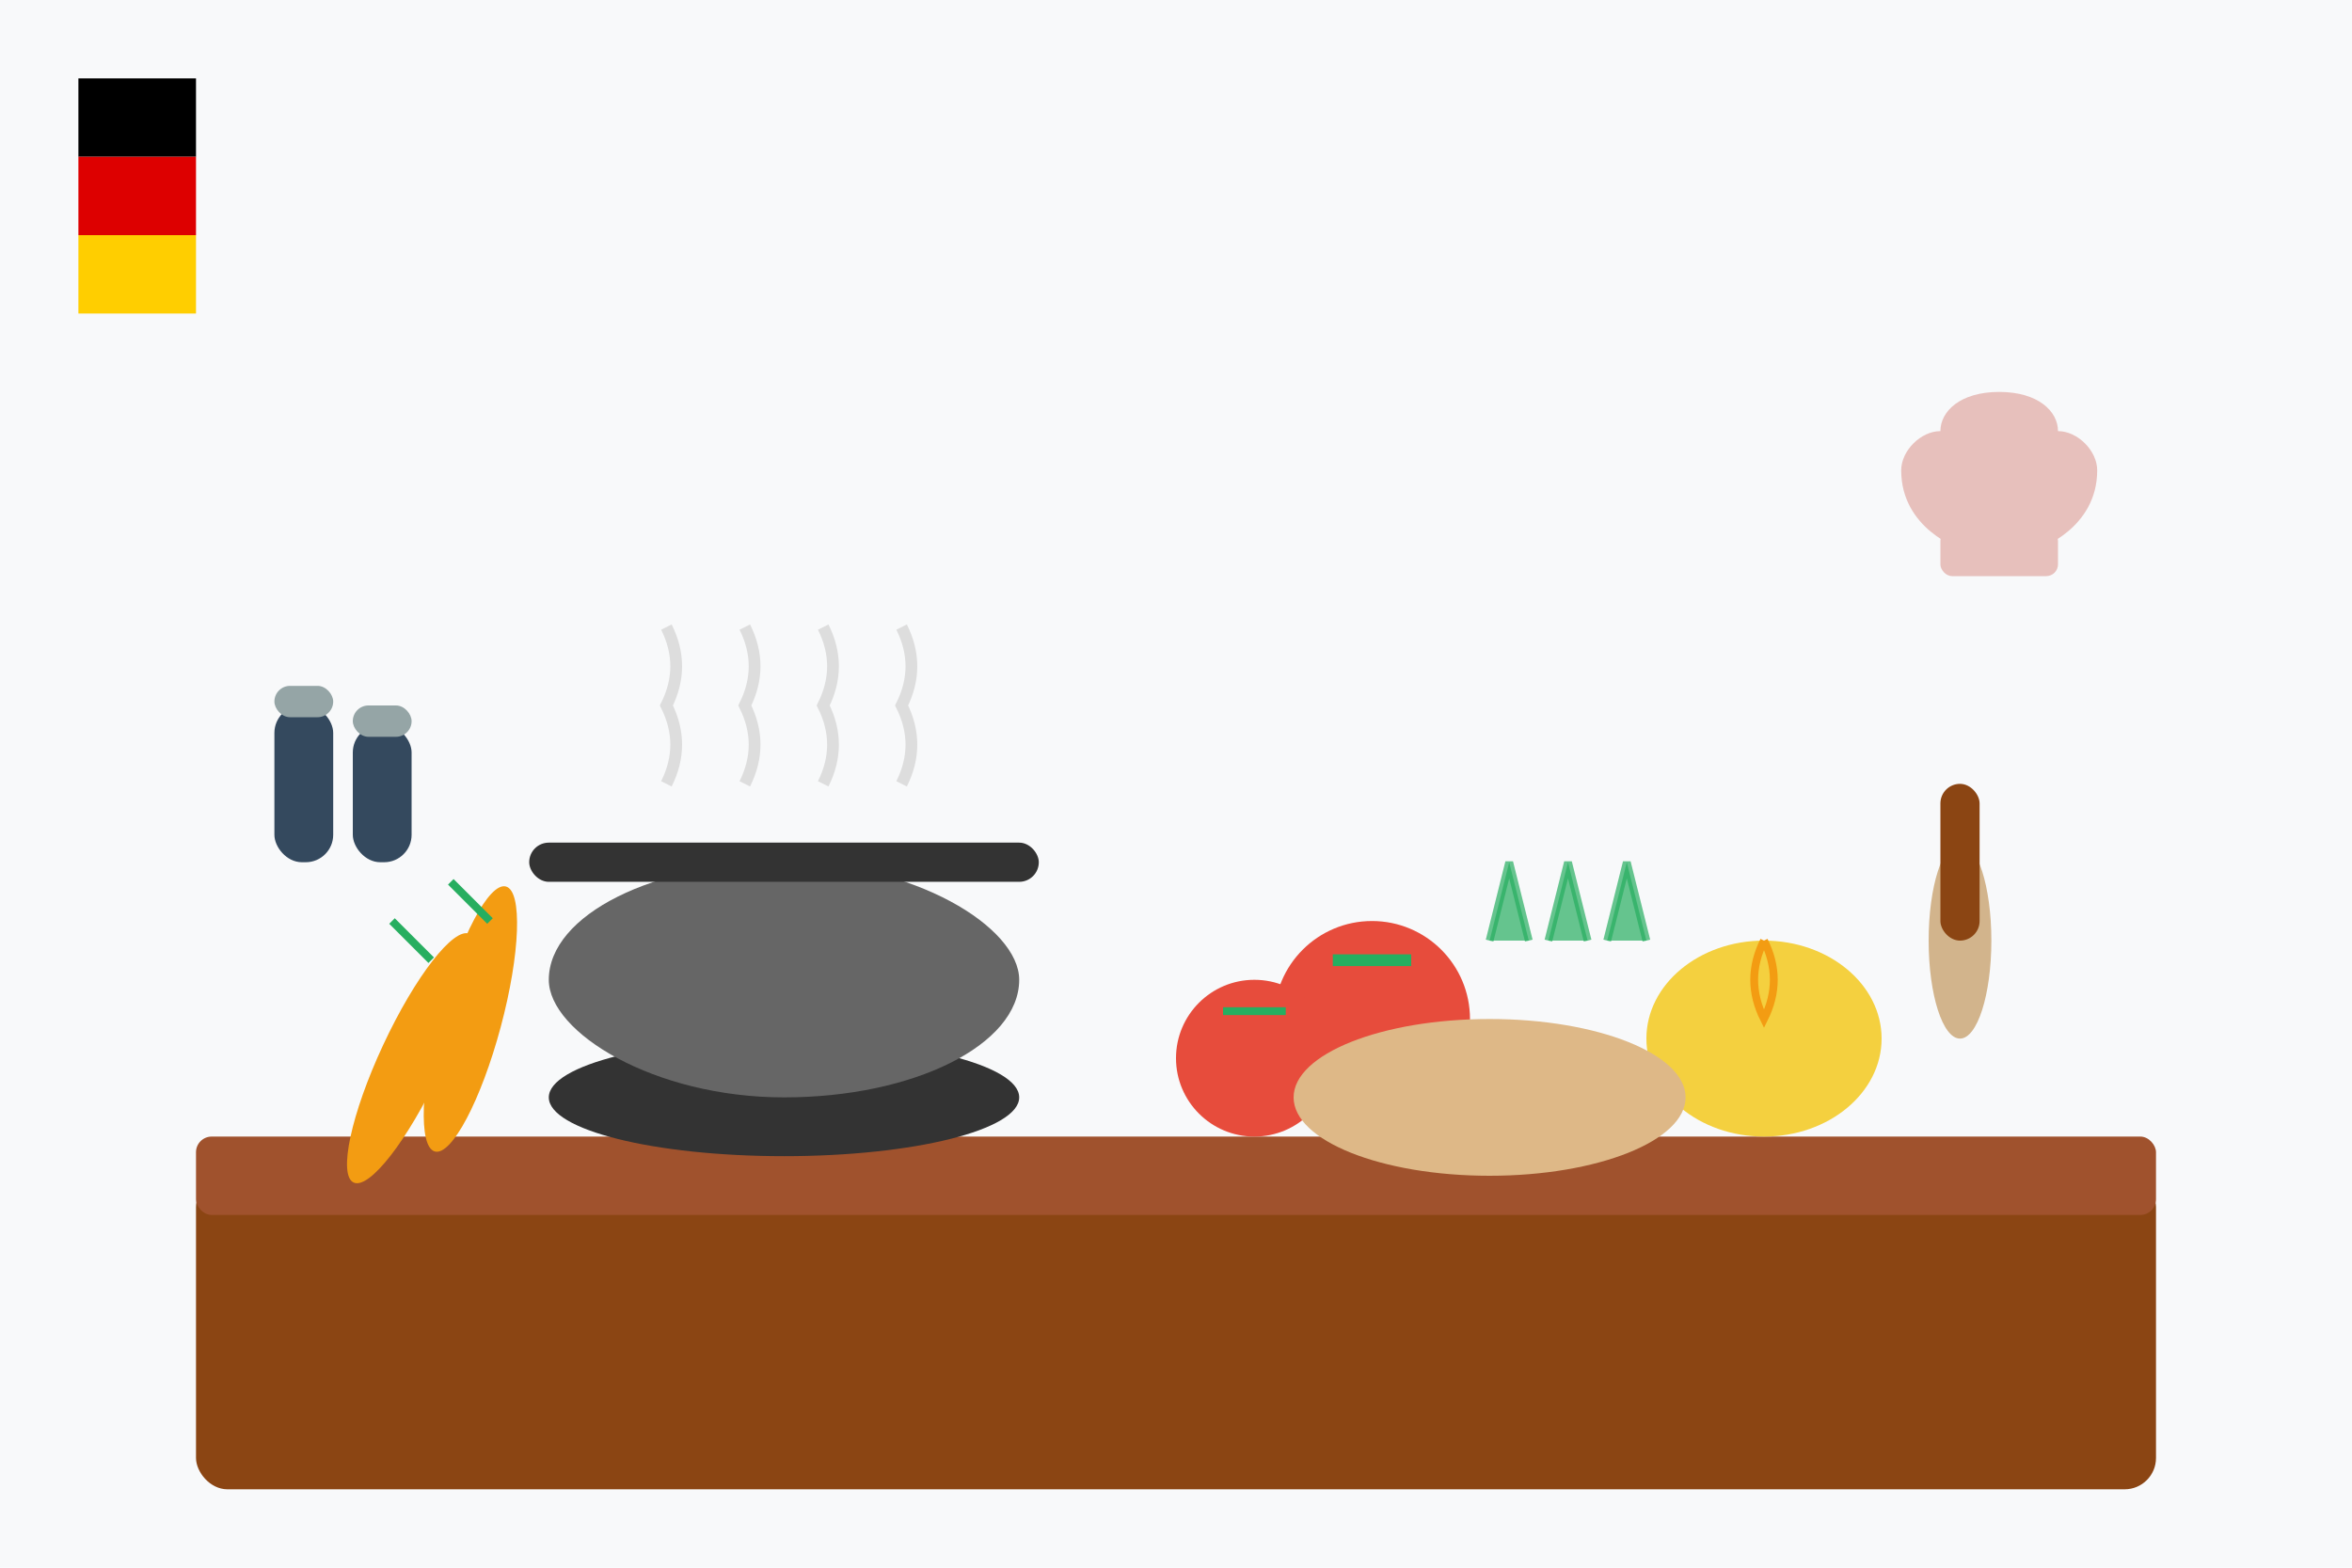 <svg width="600" height="400" viewBox="0 0 600 400" fill="none" xmlns="http://www.w3.org/2000/svg">
  <!-- Background -->
  <rect width="600" height="400" fill="#f8f9fa"/>
  
  <!-- Kitchen scene -->
  <!-- Counter/table -->
  <rect x="50" y="300" width="500" height="80" rx="8" fill="#8b4513"/>
  <rect x="50" y="290" width="500" height="20" rx="4" fill="#a0522d"/>
  
  <!-- Cooking pot -->
  <ellipse cx="200" cy="280" rx="60" ry="15" fill="#333"/>
  <rect x="140" y="220" width="120" height="60" rx="60" fill="#666"/>
  <rect x="135" y="215" width="130" height="10" rx="5" fill="#333"/>
  <!-- Steam -->
  <path d="M170 200Q175 190 170 180Q175 170 170 160" stroke="#ddd" stroke-width="3" fill="none"/>
  <path d="M190 200Q195 190 190 180Q195 170 190 160" stroke="#ddd" stroke-width="3" fill="none"/>
  <path d="M210 200Q215 190 210 180Q215 170 210 160" stroke="#ddd" stroke-width="3" fill="none"/>
  <path d="M230 200Q235 190 230 180Q235 170 230 160" stroke="#ddd" stroke-width="3" fill="none"/>
  
  <!-- Vegetables -->
  <!-- Tomatoes -->
  <circle cx="350" cy="260" r="25" fill="#e74c3c"/>
  <path d="M340 245L360 245" stroke="#27ae60" stroke-width="3"/>
  <circle cx="320" cy="270" r="20" fill="#e74c3c"/>
  <path d="M312 258L328 258" stroke="#27ae60" stroke-width="2"/>
  
  <!-- Onion -->
  <ellipse cx="450" cy="265" rx="30" ry="25" fill="#f4d03f"/>
  <path d="M450 240Q445 250 450 260Q455 250 450 240" stroke="#f39c12" stroke-width="2" fill="none"/>
  
  <!-- Carrots -->
  <ellipse cx="120" cy="260" rx="8" ry="35" fill="#f39c12" transform="rotate(15 120 260)"/>
  <ellipse cx="105" cy="270" rx="8" ry="35" fill="#f39c12" transform="rotate(25 105 270)"/>
  <path d="M115 225L125 235" stroke="#27ae60" stroke-width="2"/>
  <path d="M100 235L110 245" stroke="#27ae60" stroke-width="2"/>
  
  <!-- Herbs -->
  <g transform="translate(380, 220)">
    <path d="M0 20L5 0L10 20" stroke="#27ae60" stroke-width="2" fill="#27ae60" opacity="0.7"/>
    <path d="M15 20L20 0L25 20" stroke="#27ae60" stroke-width="2" fill="#27ae60" opacity="0.7"/>
    <path d="M30 20L35 0L40 20" stroke="#27ae60" stroke-width="2" fill="#27ae60" opacity="0.7"/>
  </g>
  
  <!-- Utensils -->
  <!-- Wooden spoon -->
  <ellipse cx="500" cy="240" rx="8" ry="25" fill="#d2b48c"/>
  <rect x="495" y="200" width="10" height="40" rx="5" fill="#8b4513"/>
  
  <!-- Chef's hat in background -->
  <g transform="translate(480, 80)" opacity="0.3">
    <path d="M20 60C20 60 5 55 5 40C5 35 10 30 15 30C15 25 20 20 30 20C40 20 45 25 45 30C50 30 55 35 55 40C55 55 40 60 40 60H20Z" fill="#c0392b"/>
    <rect x="15" y="55" width="30" height="12" rx="3" fill="#c0392b"/>
  </g>
  
  <!-- Decorative elements -->
  <!-- Spice containers -->
  <rect x="70" y="180" width="15" height="40" rx="7" fill="#34495e"/>
  <rect x="70" y="175" width="15" height="8" rx="4" fill="#95a5a6"/>
  <rect x="90" y="185" width="15" height="35" rx="7" fill="#34495e"/>
  <rect x="90" y="180" width="15" height="8" rx="4" fill="#95a5a6"/>
  
  <!-- Cutting board -->
  <ellipse cx="380" cy="280" rx="50" ry="20" fill="#deb887"/>
  
  <!-- German flag colors as accent -->
  <rect x="20" y="20" width="30" height="20" fill="#000"/>
  <rect x="20" y="40" width="30" height="20" fill="#dd0000"/>
  <rect x="20" y="60" width="30" height="20" fill="#ffce00"/>
</svg>
